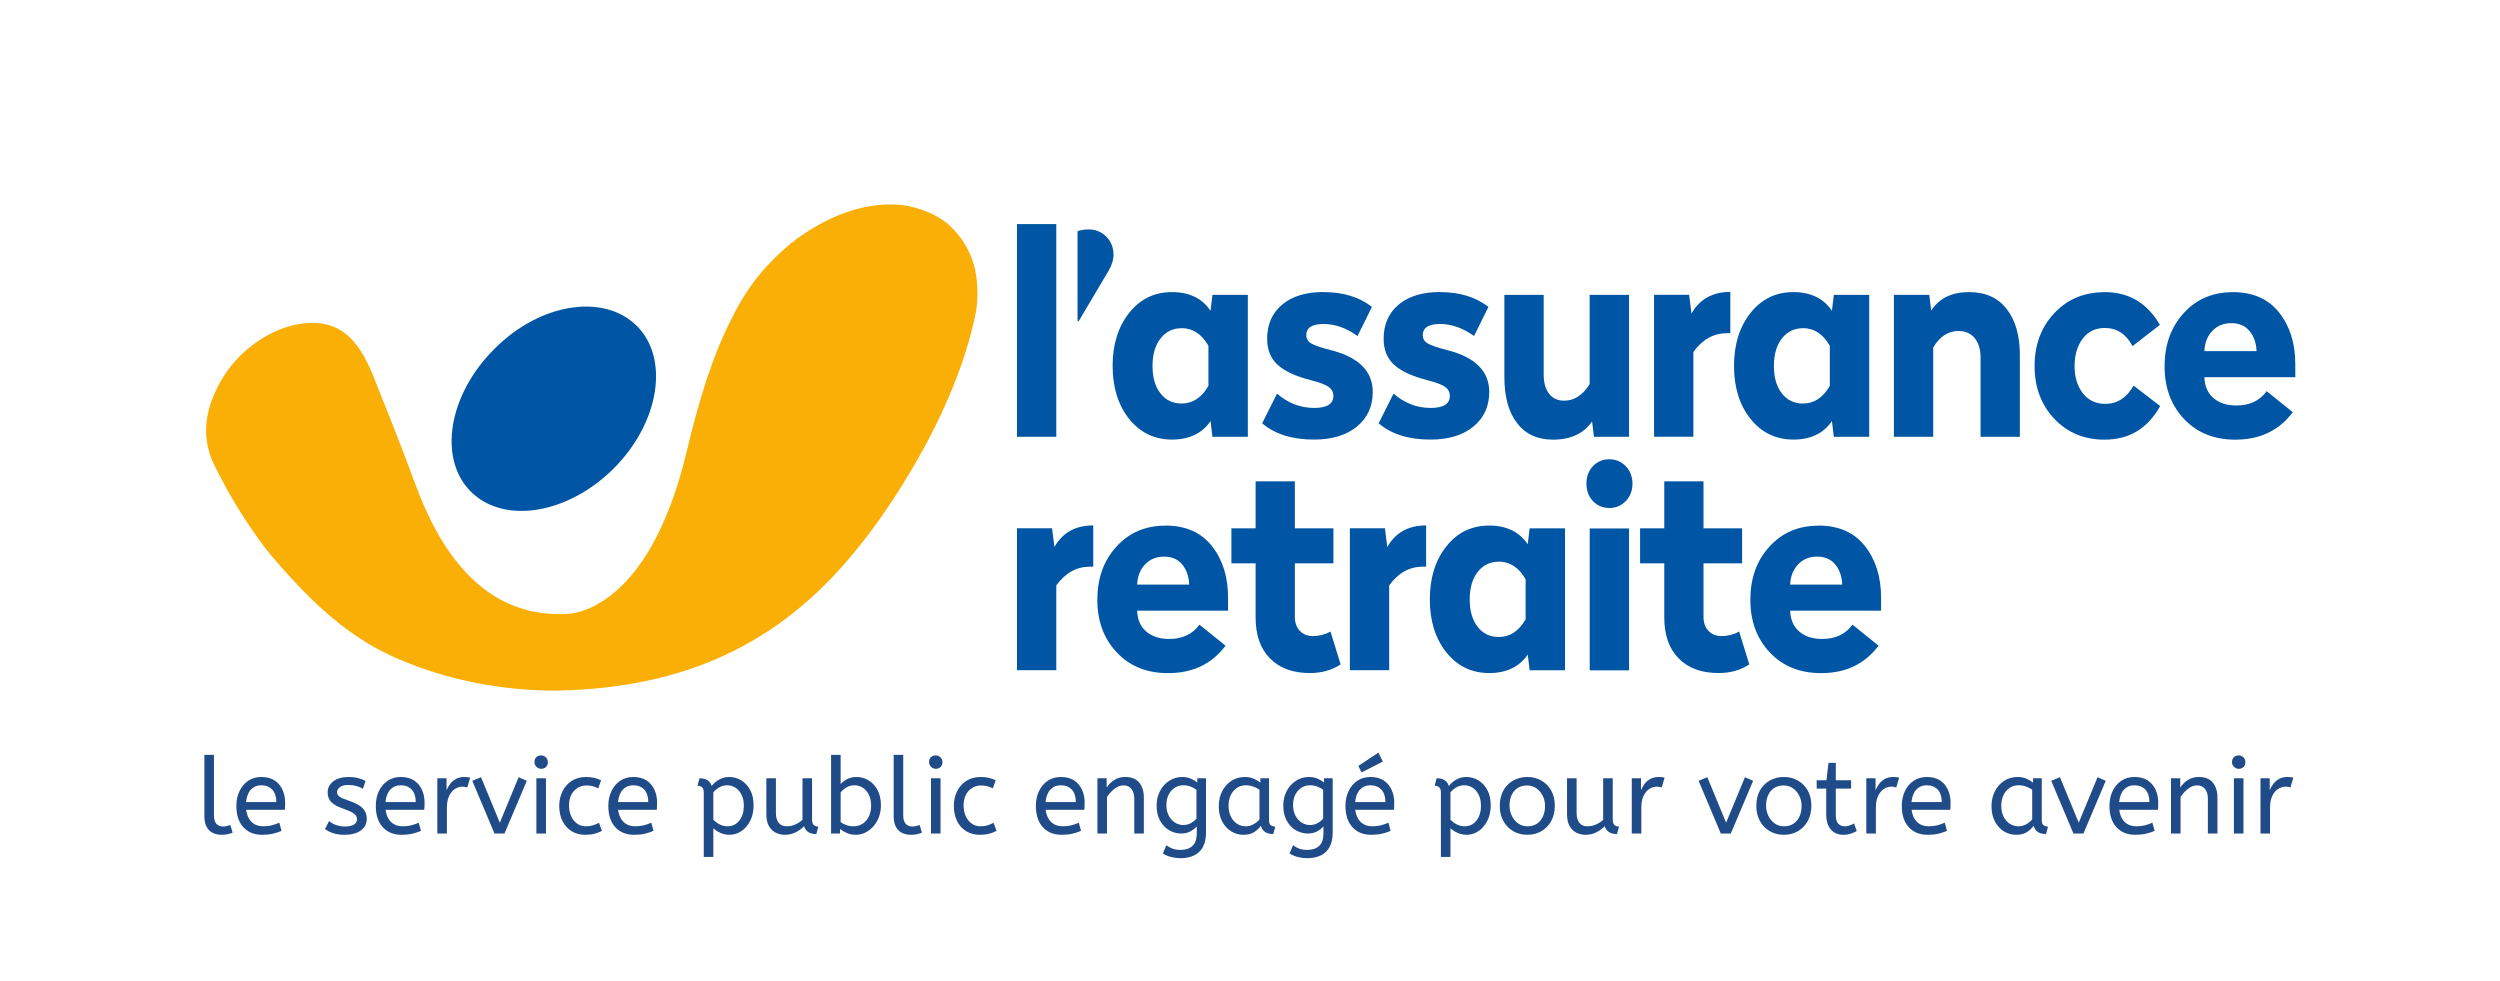 <?xml version="1.0" encoding="UTF-8"?>
<svg id="Logo_AR_CMJN" xmlns="http://www.w3.org/2000/svg" viewBox="0 0 305.81 120">
    <defs>
        <style>
            .cls-1 {
            fill: #f9af05;
            }

            .cls-1, .cls-2 {
            stroke-width: 0px;
            }

            .cls-2 {
            fill: #0056a4;
            }
        </style>
    </defs>
    <g>
        <g>
            <path class="cls-2" d="m129.21,27.41v26.02h-4.81v-26.02h4.81Z"/>
            <path class="cls-2" d="m133.12,28.06c.89,0,1.63.3,2.21.89s.88,1.33.88,2.23c0,.59-.2,1.23-.59,1.92l-3.68,6.2h-.13v-11.02c.39-.14.82-.21,1.3-.21Z"/>
            <path class="cls-2" d="m143.36,35.73c2.13,0,3.7.77,4.72,2.29l.23-1.95h4.33v17.36h-4.33l-.23-1.92c-1.04,1.51-2.61,2.26-4.72,2.26s-3.89-.84-5.24-2.53c-1.34-1.69-2.02-3.85-2.02-6.47s.67-4.79,2.02-6.49c1.34-1.7,3.09-2.55,5.24-2.55Zm1.17,4.42c-1.06,0-1.92.42-2.57,1.25-.65.83-.98,1.96-.98,3.37s.33,2.53.98,3.36,1.51,1.23,2.57,1.23c1.37,0,2.46-.72,3.29-2.16v-4.9c-.82-1.44-1.92-2.16-3.29-2.16Z"/>
            <path class="cls-2" d="m161.93,35.73c2.38,0,4.35.61,5.89,1.81l-1.76,3.56c-1.37-.98-2.75-1.47-4.16-1.47s-2.11.46-2.11,1.37c0,.43.2.77.6,1.01.4.24,1.18.51,2.33.8,3.47.87,5.2,2.58,5.2,5.14,0,1.76-.65,3.17-1.94,4.23-1.29,1.06-3.04,1.59-5.25,1.59-2.67,0-4.78-.66-6.34-1.99l1.82-3.63c1.34,1.16,2.86,1.75,4.55,1.75,1.56,0,2.34-.49,2.34-1.47,0-.46-.19-.82-.57-1.1-.38-.27-1.1-.55-2.16-.82-1.89-.48-3.25-1.11-4.1-1.9-.85-.79-1.27-1.84-1.27-3.17,0-1.76.61-3.15,1.84-4.18s2.92-1.54,5.09-1.54Z"/>
            <path class="cls-2" d="m176.18,35.73c2.38,0,4.35.61,5.89,1.81l-1.76,3.56c-1.37-.98-2.75-1.47-4.16-1.47s-2.11.46-2.11,1.37c0,.43.2.77.6,1.01.4.24,1.18.51,2.33.8,3.47.87,5.2,2.58,5.2,5.14,0,1.76-.65,3.17-1.94,4.23-1.29,1.06-3.04,1.59-5.25,1.59-2.67,0-4.78-.66-6.34-1.99l1.82-3.63c1.34,1.16,2.86,1.75,4.55,1.75,1.56,0,2.34-.49,2.34-1.47,0-.46-.19-.82-.57-1.1-.38-.27-1.1-.55-2.16-.82-1.89-.48-3.25-1.11-4.1-1.9-.85-.79-1.27-1.84-1.27-3.17,0-1.76.61-3.15,1.84-4.18,1.23-1.03,2.92-1.54,5.09-1.54Z"/>
            <path class="cls-2" d="m199.27,36.07v17.36h-4.29l-.23-1.88c-1.02,1.48-2.61,2.23-4.78,2.23-1.91,0-3.38-.68-4.41-2.04-1.03-1.36-1.54-3.22-1.54-5.6v-10.07h4.81v9.79c0,.96.22,1.72.65,2.29.43.57,1.05.86,1.85.86,1.24,0,2.28-.67,3.12-2.02v-10.92h4.81Z"/>
            <path class="cls-2" d="m211.66,35.73v5.03h-.42c-1.63,0-2.99.76-4.1,2.29v10.37h-4.81v-17.36h4.29l.29,2.29c1-1.76,2.58-2.64,4.75-2.64Z"/>
            <path class="cls-2" d="m219.37,35.73c2.12,0,3.7.77,4.72,2.29l.23-1.95h4.33v17.36h-4.33l-.23-1.92c-1.04,1.51-2.61,2.26-4.72,2.26s-3.89-.84-5.24-2.53c-1.34-1.69-2.02-3.85-2.02-6.47s.67-4.79,2.02-6.49,3.09-2.55,5.24-2.55Zm1.17,4.42c-1.06,0-1.92.42-2.57,1.25-.65.83-.98,1.96-.98,3.37s.33,2.53.98,3.36,1.51,1.23,2.57,1.23c1.37,0,2.46-.72,3.29-2.16v-4.9c-.82-1.44-1.92-2.16-3.29-2.16Z"/>
            <path class="cls-2" d="m240.87,35.73c2,0,3.53.69,4.6,2.07,1.07,1.38,1.61,3.26,1.61,5.63v10h-4.81v-9.72c0-.98-.24-1.76-.72-2.35-.48-.58-1.14-.87-1.98-.87-1.26,0-2.29.67-3.09,2.02v10.92h-4.81v-17.36h4.33l.23,1.92c.98-1.51,2.53-2.26,4.65-2.26Z"/>
            <path class="cls-2" d="m257.45,35.73c2.95,0,5.2,1.33,6.76,4.01l-3.35,2.6c-.78-1.48-1.91-2.22-3.38-2.22-1.17,0-2.08.44-2.73,1.32-.65.88-.98,1.99-.98,3.34s.34,2.45,1.01,3.32c.67.87,1.59,1.3,2.76,1.3,1.45,0,2.6-.74,3.45-2.23l3.25,2.5c-1.52,2.74-3.78,4.11-6.8,4.11-2.49,0-4.54-.85-6.15-2.55-1.6-1.7-2.41-3.85-2.41-6.45s.8-4.76,2.41-6.47c1.6-1.71,3.65-2.57,6.15-2.57Z"/>
            <path class="cls-2" d="m273.1,35.73c2.47,0,4.37.83,5.69,2.5,1.32,1.67,1.98,3.77,1.98,6.3v1.61h-11.12c.04,1.1.41,1.95,1.11,2.55.69.6,1.63.91,2.8.91,1.63,0,2.86-.58,3.71-1.75l3.19,2.57c-1.67,2.24-4.01,3.36-7.03,3.36-2.58,0-4.67-.84-6.26-2.52s-2.39-3.83-2.39-6.45.78-4.79,2.33-6.5c1.55-1.71,3.55-2.57,6-2.57Zm2.07,4.76c-.53-.64-1.27-.96-2.23-.96s-1.73.32-2.33.96c-.6.64-.92,1.46-.96,2.46h6.38c-.04-1-.33-1.83-.86-2.46Z"/>
        </g>
        <g>
            <path class="cls-2" d="m133.73,64.29v5.03h-.42c-1.63,0-2.99.76-4.1,2.29v10.37h-4.81v-17.36h4.29l.29,2.29c1-1.76,2.58-2.64,4.75-2.64Z"/>
            <path class="cls-2" d="m142.55,64.29c2.47,0,4.37.83,5.69,2.5,1.32,1.67,1.98,3.77,1.98,6.3v1.61h-11.12c.04,1.1.41,1.95,1.11,2.55s1.63.91,2.8.91c1.63,0,2.86-.58,3.71-1.75l3.19,2.57c-1.67,2.24-4.01,3.36-7.03,3.36-2.58,0-4.67-.84-6.26-2.52-1.59-1.68-2.39-3.83-2.39-6.45s.77-4.79,2.33-6.5c1.55-1.71,3.55-2.57,6-2.57Zm2.07,4.76c-.53-.64-1.27-.96-2.23-.96s-1.73.32-2.33.96c-.6.64-.92,1.46-.96,2.46h6.37c-.04-1-.33-1.83-.86-2.46Z"/>
            <path class="cls-2" d="m158.39,58.88v5.75h4.72v4.28h-4.72v6.54c0,.73.21,1.31.62,1.73.41.42.94.63,1.59.63.74,0,1.45-.18,2.15-.55l1.24,4.01c-1.06.71-2.32,1.06-3.77,1.06-2.06,0-3.68-.59-4.86-1.78-1.18-1.19-1.77-2.86-1.77-5.03v-6.61h-2.96v-4.28h2.96v-5.75h4.81Z"/>
            <path class="cls-2" d="m174.45,64.29v5.03h-.42c-1.63,0-2.99.76-4.1,2.29v10.37h-4.81v-17.36h4.29l.29,2.29c1-1.76,2.58-2.64,4.75-2.64Z"/>
            <path class="cls-2" d="m182.16,64.29c2.13,0,3.7.77,4.72,2.29l.23-1.95h4.33v17.36h-4.33l-.23-1.92c-1.04,1.51-2.61,2.26-4.72,2.26s-3.89-.84-5.24-2.53c-1.34-1.69-2.02-3.85-2.02-6.47s.67-4.79,2.02-6.49c1.34-1.7,3.09-2.55,5.24-2.55Zm1.17,4.42c-1.06,0-1.92.42-2.57,1.25-.65.83-.98,1.96-.98,3.37s.33,2.53.98,3.36c.65.82,1.51,1.23,2.57,1.23,1.37,0,2.46-.72,3.29-2.16v-4.9c-.82-1.44-1.92-2.16-3.29-2.16Z"/>
            <path class="cls-2" d="m194.86,57.02c.53-.56,1.2-.84,2-.84s1.47.29,2.02.86c.54.57.81,1.28.81,2.12s-.27,1.55-.81,2.12c-.54.57-1.21.86-2.02.86s-1.47-.28-2-.84c-.53-.56-.8-1.27-.8-2.14s.26-1.58.8-2.14Zm4.41,7.62v17.36h-4.81v-17.36h4.81Z"/>
            <path class="cls-2" d="m208.38,58.88v5.75h4.72v4.28h-4.72v6.54c0,.73.21,1.31.62,1.73.41.42.94.63,1.59.63.74,0,1.45-.18,2.15-.55l1.24,4.01c-1.06.71-2.32,1.06-3.77,1.06-2.06,0-3.68-.59-4.86-1.78-1.18-1.19-1.77-2.86-1.77-5.03v-6.61h-2.96v-4.28h2.96v-5.75h4.81Z"/>
            <path class="cls-2" d="m222.43,64.29c2.47,0,4.37.83,5.69,2.5,1.32,1.67,1.98,3.77,1.98,6.3v1.61h-11.12c.04,1.1.41,1.95,1.11,2.55.69.6,1.63.91,2.8.91,1.63,0,2.86-.58,3.71-1.75l3.19,2.57c-1.67,2.24-4.01,3.36-7.03,3.36-2.58,0-4.67-.84-6.26-2.52-1.59-1.68-2.39-3.83-2.39-6.45s.77-4.79,2.33-6.5c1.55-1.71,3.55-2.57,6-2.57Zm2.07,4.76c-.53-.64-1.27-.96-2.23-.96s-1.73.32-2.33.96c-.6.64-.92,1.46-.96,2.46h6.37c-.04-1-.33-1.83-.86-2.46Z"/>
        </g>
    </g>
    <g>
        <path class="cls-2" d="m77.9,39.87c4.03,4.03,2.75,11.86-2.85,17.46-5.65,5.6-13.43,6.83-17.46,2.8-4.03-4.03-2.75-11.86,2.9-17.46,5.55-5.6,13.38-6.83,17.41-2.8"/>
        <path class="cls-1" d="m119.35,33.28c-.35-1.69-1.02-3.02-1.73-4.03s-1.46-1.7-1.98-2.1c-.1-.08-.21-.15-.32-.23s-.22-.15-.34-.22c-.51-.31-1.08-.6-1.71-.85s-1.32-.46-2.07-.62c-.04,0-.08-.02-.12-.03s-.08-.02-.12-.03c-1.67-.27-3.46-.2-5.28.19s-3.66,1.1-5.46,2.1c-.61.34-1.22.7-1.82,1.1s-1.19.83-1.76,1.3c-.11.09-.21.17-.31.26s-.2.18-.3.27c-.16.14-.32.28-.47.42s-.31.29-.47.43c-.09.09-.18.17-.26.26s-.17.17-.26.26c-.29.29-.57.58-.85.89s-.55.61-.81.94c-.66.8-1.25,1.63-1.79,2.47s-1.02,1.7-1.44,2.56c-1.28,2.43-2.34,5.08-3.26,7.87s-1.7,5.73-2.42,8.75c-2.39,10.01-6.03,14.97-9.09,17.43-3.05,2.46-5.51,2.42-5.51,2.42-5.3.3-9.26-1.78-12.24-4.89s-4.98-7.23-6.37-11.02c-1.01-2.74-1.93-5.13-2.78-7.28s-1.62-4.07-2.33-5.86c-.95-2.38-2.02-4.12-3.38-5.2s-3.02-1.51-5.15-1.28c-2,.22-3.97,1.05-5.68,2.23s-3.16,2.7-4.14,4.29c-1.01,1.65-1.76,3.4-2.02,5.21s-.04,3.69.91,5.61c.21.43.42.85.64,1.27s.44.84.66,1.24c.83,1.52,1.71,2.98,2.63,4.38s1.89,2.74,2.89,4c1.67,1.97,3.48,3.99,5.44,5.85s4.06,3.57,6.29,4.92c0,0,2.21,1.48,6.23,2.96s9.83,2.96,17.02,2.96h0c8.69-.15,15.81-1.89,21.81-4.9s10.86-7.28,15.04-12.47h0s.48-.57,1.27-1.61,1.89-2.55,3.12-4.43c.1-.15.2-.31.3-.46s.2-.31.3-.46c0,0,0-.01.01-.02s0-.01.01-.02c.12-.18.24-.37.35-.55s.23-.37.34-.55c.73-1.18,1.49-2.46,2.24-3.82s1.5-2.81,2.21-4.32c.76-1.62,1.49-3.31,2.14-5.04s1.22-3.53,1.69-5.34c.09-.37.18-.73.27-1.1s.17-.74.24-1.11c.04-.26.08-.51.11-.76s.05-.49.07-.73c.03-.45.04-.99.01-1.59s-.09-1.24-.22-1.92Z"/>
    </g>

    <!-- Texte en bas, plus petit -->
    <g fill="#1f4b89" transform="translate(25, 90) scale(0.26)">
        <path d="M8.15 46.60Q5.85 46.60 4 45.73Q2.15 44.85 1.08 42.90Q0 40.95 0 37.85L0 9L4.50 9L4.50 37.40Q4.50 40.10 5.63 41.40Q6.75 42.70 8.75 42.70Q9.70 42.70 10.63 42.48Q11.55 42.25 12.20 41.95L13.30 45.60Q12.40 46 11.08 46.30Q9.75 46.60 8.15 46.60ZM27.20 46.60Q21.60 46.60 18.33 43.02Q15.05 39.45 15.05 33Q15.05 29.10 16.53 26.02Q18 22.95 20.65 21.17Q23.30 19.40 26.80 19.40Q30.55 19.40 33.03 21.02Q35.50 22.65 36.75 25.40Q38 28.15 38 31.45Q38 33.20 37.85 34.85L19.65 34.85Q20.10 38.50 22.20 40.55Q24.30 42.60 27.75 42.60Q30 42.60 31.80 42.13Q33.60 41.65 35.25 40.90L36.30 44.75Q34.50 45.55 32.25 46.08Q30 46.60 27.20 46.60M19.60 31.20L33.85 31.20Q33.85 27.40 31.95 25.35Q30.05 23.30 26.70 23.30Q23.80 23.30 21.90 25.32Q20 27.35 19.60 31.20ZM66 46.60Q63.05 46.60 60.67 45.85Q58.30 45.10 56.75 43.90L58.65 40.15Q59.95 41.25 61.92 41.98Q63.90 42.70 66.15 42.70Q68.95 42.70 70.38 41.77Q71.80 40.85 71.80 39.40Q71.80 38.35 71.28 37.55Q70.75 36.75 69.35 35.98Q67.95 35.20 65.30 34.30Q61.65 33.05 59.83 31.32Q58 29.60 58 26.55Q58 23.55 60.63 21.47Q63.25 19.40 67.90 19.40Q70.40 19.40 72.35 19.92Q74.30 20.45 75.85 21.25L74.60 24.95Q73.25 24.15 71.53 23.65Q69.80 23.15 67.70 23.15Q65.10 23.15 63.75 24.20Q62.40 25.25 62.40 26.50Q62.40 27.70 63.45 28.55Q64.50 29.40 67.55 30.40Q72.50 32.05 74.45 34.05Q76.40 36.05 76.40 39.05Q76.40 42.55 73.58 44.58Q70.75 46.60 66 46.60ZM92.80 46.60Q87.20 46.60 83.93 43.02Q80.65 39.45 80.65 33Q80.65 29.10 82.13 26.02Q83.60 22.95 86.25 21.17Q88.90 19.40 92.40 19.40Q96.15 19.40 98.63 21.02Q101.10 22.65 102.35 25.40Q103.60 28.15 103.60 31.45Q103.60 33.20 103.45 34.85L85.25 34.85Q85.70 38.50 87.80 40.55Q89.90 42.60 93.35 42.60Q95.60 42.60 97.40 42.13Q99.20 41.65 100.85 40.90L101.90 44.75Q100.10 45.55 97.85 46.08Q95.60 46.60 92.80 46.60M85.20 31.20L99.45 31.20Q99.45 27.40 97.55 25.35Q95.65 23.30 92.30 23.30Q89.40 23.30 87.50 25.32Q85.60 27.35 85.20 31.20ZM109.60 46L109.60 20L113.95 20L113.95 25.65Q114.60 24 115.70 22.57Q116.80 21.15 118.45 20.27Q120.10 19.40 122.30 19.40Q123.05 19.40 123.80 19.47Q124.55 19.55 125.05 19.70L123.70 24.35Q122.75 23.95 121.45 23.95Q119.60 23.95 117.93 25Q116.25 26.05 115.18 28.25Q114.10 30.45 114.10 33.85L114.10 46L109.60 46ZM136.50 46L126.05 21.20L130.15 19.50L139 40.90L147.85 19.50L151.70 21.20L141.20 46L136.50 46ZM156.20 46L156.20 20L160.70 20L160.70 46L156.20 46M158.45 15.55Q157.15 15.55 156.23 14.60Q155.30 13.65 155.30 12.40Q155.30 10.95 156.15 10.10Q157.00 9.25 158.45 9.25Q159.75 9.25 160.68 10.17Q161.60 11.10 161.60 12.40Q161.60 13.80 160.75 14.67Q159.90 15.55 158.45 15.55ZM179.20 46.60Q175.50 46.60 172.73 44.88Q169.95 43.15 168.45 40.08Q166.95 37 166.95 33Q166.95 29.25 168.48 26.15Q170.00 23.05 172.85 21.22Q175.70 19.40 179.55 19.40Q181.75 19.40 183.43 19.80Q185.10 20.20 186.65 20.95L185.30 24.75Q183.90 24.05 182.63 23.72Q181.35 23.40 179.80 23.40Q176.30 23.40 173.93 25.92Q171.55 28.45 171.55 32.90Q171.55 35.60 172.55 37.80Q173.55 40 175.33 41.30Q177.10 42.60 179.50 42.60Q181.40 42.60 182.75 42.17Q184.10 41.75 185.65 40.95L187.05 44.75Q185.50 45.60 183.58 46.10Q181.65 46.60 179.20 46.60ZM202.20 46.60Q196.60 46.60 193.33 43.02Q190.05 39.45 190.05 33Q190.05 29.10 191.53 26.02Q193 22.95 195.65 21.17Q198.30 19.40 201.80 19.40Q205.55 19.40 208.03 21.02Q210.50 22.65 211.75 25.40Q213 28.15 213 31.45Q213 33.20 212.85 34.85L194.65 34.85Q195.10 38.50 197.20 40.55Q199.30 42.60 202.75 42.60Q205 42.60 206.80 42.13Q208.60 41.65 210.25 40.90L211.30 44.75Q209.50 45.55 207.25 46.08Q205 46.60 202.20 46.60M194.60 31.20L208.85 31.20Q208.85 27.40 206.95 25.35Q205.05 23.30 201.70 23.30Q198.80 23.30 196.90 25.32Q195 27.35 194.60 31.20ZM234.95 57L234.95 26.65Q234.95 24.95 234.13 24.22Q233.30 23.50 232 23.50L232.95 20Q237.55 20 238.70 23.65Q239.20 22.90 240.32 21.90Q241.45 20.90 243.13 20.15Q244.80 19.40 246.95 19.40Q249.95 19.40 252.57 20.97Q255.20 22.55 256.80 25.52Q258.40 28.50 258.40 32.75Q258.40 36.90 256.80 40.02Q255.20 43.15 252.63 44.88Q250.05 46.60 247.05 46.60Q244.75 46.60 242.75 45.67Q240.75 44.75 239.45 43.55L239.45 57L234.95 57M246.15 42.60Q249.55 42.60 251.68 39.92Q253.80 37.25 253.80 32.90Q253.80 29.90 252.72 27.75Q251.65 25.60 249.88 24.45Q248.10 23.30 245.95 23.30Q243.80 23.30 242.07 24.38Q240.35 25.45 239.45 26.70L239.45 39.50Q240.75 40.85 242.45 41.73Q244.15 42.60 246.15 42.60ZM273.15 46.60Q270.90 46.60 268.90 45.65Q266.90 44.70 265.65 42.58Q264.40 40.45 264.40 36.90L264.40 20L268.90 20L268.90 36.30Q268.90 39.35 270.20 40.98Q271.50 42.60 274 42.60Q276.05 42.60 277.97 41.77Q279.90 40.95 281.40 39.55L281.40 20L285.90 20L285.90 39.25Q285.90 41.40 286.82 42.08Q287.75 42.75 288.85 42.75L287.90 46.25Q283.25 46.25 282.15 42.55Q280.40 44.35 278.10 45.48Q275.80 46.60 273.15 46.60ZM306.55 46.60Q304.30 46.60 302.32 45.77Q300.35 44.95 299.05 43.85L299.05 46L294.85 46L294.85 9L299.35 9L299.35 22.70Q300.35 21.55 302.27 20.47Q304.20 19.40 306.85 19.40Q309.85 19.40 312.47 20.97Q315.10 22.55 316.70 25.52Q318.30 28.50 318.30 32.75Q318.30 35.85 317.30 38.40Q316.30 40.95 314.62 42.77Q312.95 44.60 310.85 45.60Q308.75 46.60 306.55 46.60M305.35 42.60Q307.80 42.60 309.67 41.40Q311.55 40.20 312.62 38Q313.70 35.80 313.70 32.90Q313.70 29.90 312.62 27.75Q311.55 25.60 309.77 24.45Q308.00 23.30 305.85 23.30Q303.70 23.30 301.97 24.38Q300.25 25.45 299.35 26.70L299.35 40.60Q300.50 41.50 302.05 42.05Q303.60 42.60 305.35 42.60ZM332.45 46.60Q330.15 46.60 328.30 45.73Q326.45 44.85 325.37 42.90Q324.30 40.95 324.30 37.85L324.30 9L328.80 9L328.80 37.40Q328.80 40.10 329.92 41.40Q331.05 42.70 333.05 42.70Q334.00 42.70 334.92 42.48Q335.85 42.25 336.50 41.95L337.60 45.60Q336.70 46 335.37 46.30Q334.05 46.60 332.45 46.60ZM341.85 46L341.85 20L346.35 20L346.35 46L341.85 46M344.10 15.55Q342.80 15.55 341.87 14.60Q340.95 13.65 340.95 12.40Q340.95 10.95 341.80 10.10Q342.65 9.25 344.10 9.25Q345.40 9.25 346.32 10.17Q347.25 11.10 347.25 12.40Q347.25 13.80 346.40 14.67Q345.55 15.55 344.10 15.55ZM364.85 46.60Q361.15 46.60 358.37 44.88Q355.60 43.15 354.10 40.08Q352.60 37 352.60 33Q352.60 29.25 354.12 26.15Q355.65 23.05 358.50 21.22Q361.35 19.40 365.20 19.40Q367.40 19.40 369.07 19.80Q370.75 20.20 372.30 20.95L370.95 24.75Q369.55 24.05 368.27 23.72Q367.00 23.40 365.45 23.40Q361.95 23.40 359.57 25.92Q357.20 28.45 357.20 32.90Q357.20 35.60 358.20 37.80Q359.20 40 360.97 41.30Q362.75 42.60 365.15 42.60Q367.05 42.60 368.40 42.17Q369.75 41.75 371.30 40.95L372.70 44.75Q371.15 45.60 369.22 46.10Q367.30 46.60 364.85 46.60ZM403.35 46.60Q397.75 46.60 394.47 43.02Q391.20 39.45 391.20 33Q391.20 29.10 392.68 26.02Q394.15 22.95 396.80 21.17Q399.45 19.40 402.95 19.40Q406.70 19.40 409.18 21.02Q411.65 22.65 412.90 25.40Q414.15 28.15 414.15 31.45Q414.15 33.20 414 34.85L395.80 34.85Q396.25 38.50 398.35 40.55Q400.45 42.60 403.90 42.60Q406.15 42.60 407.95 42.13Q409.75 41.65 411.40 40.90L412.45 44.75Q410.65 45.55 408.40 46.08Q406.15 46.60 403.35 46.60M395.75 31.20L410 31.20Q410 27.40 408.10 25.35Q406.20 23.30 402.85 23.30Q399.95 23.30 398.05 25.32Q396.15 27.35 395.75 31.20ZM420.15 46L420.15 20L424.50 20L424.50 24.35Q425.90 22.25 428.07 20.82Q430.25 19.40 433.25 19.40Q437.65 19.40 439.82 22.05Q442 24.70 442 29.05L442 46L437.50 46L437.50 29.55Q437.50 26.75 436.17 25.05Q434.85 23.35 432.50 23.35Q430.20 23.35 428.15 24.97Q426.10 26.60 424.65 28.80L424.65 46L420.15 46ZM459.30 57.60Q457 57.60 454.82 57.05Q452.65 56.50 450.95 55.40L452.60 51.50Q453.80 52.45 455.40 53.08Q457 53.70 459.30 53.70Q462.85 53.70 464.88 51.83Q466.90 49.95 466.90 45.85L466.90 42.65Q465.90 43.85 464.02 44.92Q462.15 46 459.55 46Q456.60 46 453.95 44.48Q451.30 42.95 449.65 40Q448 37.05 448 32.90Q448 29 449.63 25.95Q451.25 22.90 454 21.15Q456.75 19.40 460.05 19.40Q462.25 19.40 464.05 20.15Q465.85 20.90 467.15 22L467.15 20L471.25 20L471.25 45.40Q471.25 49.70 469.75 52.40Q468.25 55.10 465.57 56.35Q462.90 57.60 459.30 57.60M460.55 42Q462.55 42 464.15 41.10Q465.75 40.20 466.75 39L466.75 25.40Q465.65 24.60 464.10 23.95Q462.55 23.30 460.50 23.30Q458.45 23.30 456.65 24.40Q454.85 25.50 453.73 27.57Q452.60 29.65 452.60 32.65Q452.60 35.50 453.73 37.60Q454.85 39.70 456.65 40.85Q458.45 42 460.55 42ZM488.95 46.60Q485.70 46.60 483.05 44.95Q480.40 43.30 478.82 40.27Q477.25 37.25 477.25 33.15Q477.25 29.25 478.82 26.15Q480.40 23.05 483.18 21.22Q485.95 19.40 489.55 19.40Q491.80 19.40 493.63 20.17Q495.45 20.95 496.80 22.10L496.80 20L500.90 20L500.90 39.70Q500.90 41.60 501.82 42.17Q502.75 42.75 503.85 42.75L502.90 46.25Q498.10 46.25 497.10 42.35Q495.95 43.95 493.98 45.27Q492 46.60 488.95 46.60M489.95 42.60Q491.85 42.60 493.55 41.67Q495.25 40.75 496.40 39.35L496.40 25.40Q495.05 24.45 493.43 23.88Q491.80 23.30 490 23.30Q487.60 23.30 485.77 24.52Q483.95 25.75 482.90 27.93Q481.85 30.10 481.85 33Q481.85 35.80 482.90 37.98Q483.95 40.15 485.80 41.38Q487.65 42.60 489.95 42.60ZM518.90 57.60Q516.60 57.60 514.43 57.05Q512.25 56.50 510.55 55.40L512.20 51.50Q513.40 52.45 515 53.08Q516.60 53.70 518.90 53.70Q522.45 53.70 524.48 51.83Q526.50 49.95 526.50 45.85L526.50 42.65Q525.50 43.85 523.63 44.92Q521.75 46 519.15 46Q516.20 46 513.55 44.48Q510.90 42.95 509.25 40Q507.60 37.05 507.60 32.90Q507.60 29 509.23 25.95Q510.85 22.90 513.60 21.15Q516.35 19.40 519.65 19.40Q521.85 19.40 523.65 20.15Q525.45 20.90 526.75 22L526.75 20L530.85 20L530.85 45.40Q530.85 49.70 529.35 52.40Q527.85 55.10 525.18 56.35Q522.50 57.60 518.90 57.60M520.15 42Q522.15 42 523.75 41.10Q525.35 40.20 526.35 39L526.35 25.40Q525.25 24.60 523.70 23.95Q522.15 23.30 520.10 23.30Q518.05 23.30 516.25 24.40Q514.45 25.50 513.33 27.57Q512.20 29.65 512.20 32.65Q512.20 35.50 513.33 37.60Q514.45 39.70 516.25 40.85Q518.05 42 520.15 42ZM549 46.60Q543.40 46.60 540.13 43.02Q536.85 39.45 536.85 33Q536.85 29.10 538.33 26.02Q539.80 22.95 542.45 21.17Q545.10 19.40 548.60 19.40Q552.35 19.40 554.83 21.02Q557.30 22.65 558.55 25.40Q559.80 28.15 559.80 31.45Q559.80 33.20 559.65 34.85L541.45 34.85Q541.90 38.50 544 40.55Q546.10 42.60 549.55 42.60Q551.80 42.60 553.60 42.13Q555.40 41.65 557.05 40.90L558.10 44.75Q556.30 45.55 554.05 46.08Q551.80 46.60 549 46.60M541.40 31.20L555.65 31.20Q555.65 27.40 553.75 25.35Q551.85 23.30 548.50 23.30Q545.60 23.30 543.70 25.32Q541.80 27.35 541.40 31.20M544.45 17.25L542.90 14.20L552.35 7.95L554.45 12.15L544.45 17.25ZM581.75 57L581.75 26.65Q581.75 24.95 580.93 24.22Q580.10 23.50 578.80 23.50L579.75 20Q584.35 20 585.50 23.65Q586.00 22.90 587.13 21.90Q588.25 20.90 589.93 20.15Q591.60 19.40 593.75 19.40Q596.75 19.40 599.38 20.97Q602.00 22.55 603.60 25.52Q605.20 28.50 605.20 32.75Q605.20 36.90 603.60 40.02Q602.00 43.15 599.43 44.88Q596.85 46.60 593.85 46.60Q591.55 46.60 589.55 45.67Q587.55 44.75 586.25 43.55L586.25 57L581.75 57M592.95 42.60Q596.35 42.60 598.48 39.92Q600.60 37.25 600.60 32.90Q600.60 29.90 599.53 27.75Q598.45 25.60 596.68 24.45Q594.90 23.30 592.75 23.30Q590.60 23.30 588.88 24.38Q587.15 25.45 586.25 26.70L586.25 39.50Q587.55 40.85 589.25 41.73Q590.95 42.60 592.95 42.60ZM622.40 46.60Q618.70 46.60 615.75 44.88Q612.80 43.15 611.13 40.08Q609.45 37 609.45 33Q609.45 28.80 611.15 25.75Q612.85 22.70 615.80 21.05Q618.75 19.40 622.40 19.40Q626.05 19.40 628.98 21.05Q631.90 22.70 633.63 25.72Q635.35 28.75 635.35 32.90Q635.35 37.05 633.65 40.13Q631.95 43.20 629.03 44.90Q626.10 46.60 622.40 46.60M622.40 42.60Q626.35 42.60 628.55 39.92Q630.75 37.25 630.75 33Q630.75 30.40 629.65 28.22Q628.55 26.05 626.68 24.72Q624.80 23.40 622.40 23.40Q618.45 23.40 616.25 26Q614.05 28.60 614.05 32.90Q614.05 35.50 615.15 37.73Q616.25 39.95 618.13 41.27Q620 42.60 622.40 42.60ZM649.85 46.60Q647.60 46.60 645.60 45.65Q643.60 44.70 642.35 42.58Q641.10 40.45 641.10 36.90L641.10 20L645.60 20L645.60 36.30Q645.60 39.35 646.90 40.98Q648.20 42.60 650.70 42.60Q652.75 42.60 654.68 41.77Q656.60 40.95 658.10 39.55L658.10 20L662.60 20L662.60 39.25Q662.60 41.40 663.52 42.08Q664.45 42.75 665.55 42.75L664.60 46.25Q659.95 46.25 658.85 42.55Q657.10 44.35 654.80 45.48Q652.50 46.60 649.85 46.60ZM671.55 46L671.55 20L675.90 20L675.90 25.65Q676.55 24 677.65 22.57Q678.75 21.15 680.40 20.27Q682.05 19.40 684.25 19.40Q685.00 19.40 685.75 19.47Q686.50 19.55 687.00 19.70L685.65 24.35Q684.70 23.95 683.40 23.95Q681.55 23.95 679.88 25Q678.20 26.05 677.13 28.25Q676.05 30.45 676.05 33.85L676.05 46L671.55 46ZM713.45 46L703.00 21.20L707.10 19.50L715.95 40.90L724.80 19.50L728.65 21.20L718.15 46L713.45 46ZM743.10 46.60Q739.40 46.60 736.45 44.88Q733.50 43.15 731.83 40.08Q730.15 37 730.15 33Q730.15 28.80 731.85 25.75Q733.55 22.70 736.50 21.05Q739.45 19.40 743.10 19.40Q746.75 19.40 749.68 21.05Q752.60 22.70 754.33 25.72Q756.05 28.75 756.05 32.90Q756.05 37.05 754.35 40.13Q752.65 43.20 749.73 44.90Q746.80 46.60 743.10 46.60M743.10 42.60Q747.05 42.60 749.25 39.92Q751.45 37.25 751.45 33Q751.45 30.40 750.35 28.22Q749.25 26.05 747.38 24.72Q745.50 23.40 743.10 23.40Q739.15 23.40 736.95 26Q734.75 28.60 734.75 32.90Q734.75 35.50 735.85 37.73Q736.95 39.95 738.83 41.27Q740.70 42.60 743.10 42.60ZM771.15 46.60Q767.40 46.60 765.23 44.13Q763.05 41.65 763.05 37.05L763.05 24.85L758.55 24.85L758.55 20.95L763.15 20.95L764.10 12.75L767.55 12.75L767.55 20.95L774.75 20.95L774.75 24.85L767.55 24.85L767.55 37.40Q767.55 40.30 768.78 41.45Q770.00 42.60 771.70 42.60Q772.95 42.60 774.08 42.20Q775.20 41.80 776.15 41.25L777.40 44.85Q776.40 45.45 774.70 46.02Q773.00 46.60 771.15 46.60ZM781.90 46L781.90 20L786.25 20L786.25 25.65Q786.90 24 788.00 22.57Q789.10 21.15 790.75 20.27Q792.40 19.40 794.60 19.40Q795.35 19.40 796.10 19.47Q796.85 19.55 797.35 19.70L796.00 24.35Q795.05 23.95 793.75 23.95Q791.90 23.95 790.23 25Q788.55 26.05 787.48 28.25Q786.40 30.45 786.40 33.85L786.40 46L781.90 46ZM810.75 46.60Q805.15 46.60 801.88 43.02Q798.60 39.45 798.60 33Q798.60 29.10 800.08 26.02Q801.55 22.95 804.20 21.17Q806.85 19.40 810.35 19.40Q814.10 19.40 816.58 21.02Q819.05 22.65 820.30 25.40Q821.55 28.15 821.55 31.45Q821.55 33.20 821.40 34.85L803.20 34.85Q803.65 38.50 805.75 40.55Q807.85 42.60 811.30 42.60Q813.55 42.60 815.35 42.13Q817.15 41.65 818.80 40.90L819.85 44.75Q818.05 45.55 815.80 46.08Q813.55 46.60 810.75 46.60M803.15 31.20L817.40 31.20Q817.40 27.40 815.50 25.35Q813.60 23.30 810.25 23.30Q807.35 23.30 805.45 25.32Q803.55 27.35 803.15 31.20ZM852.50 46.60Q849.25 46.60 846.60 44.95Q843.95 43.30 842.38 40.27Q840.80 37.25 840.80 33.15Q840.80 29.25 842.38 26.15Q843.95 23.05 846.73 21.22Q849.50 19.40 853.10 19.40Q855.35 19.40 857.18 20.17Q859.00 20.95 860.35 22.10L860.35 20L864.45 20L864.45 39.70Q864.45 41.60 865.38 42.17Q866.30 42.75 867.40 42.75L866.45 46.25Q861.65 46.25 860.65 42.35Q859.50 43.95 857.53 45.27Q855.55 46.60 852.50 46.60M853.50 42.60Q855.40 42.60 857.10 41.67Q858.80 40.75 859.95 39.35L859.95 25.40Q858.60 24.45 856.98 23.88Q855.35 23.30 853.55 23.30Q851.15 23.30 849.33 24.52Q847.50 25.75 846.45 27.93Q845.40 30.10 845.40 33Q845.40 35.80 846.45 37.98Q847.50 40.15 849.35 41.38Q851.20 42.60 853.50 42.60ZM879.35 46L868.90 21.20L873.00 19.50L881.85 40.90L890.70 19.50L894.55 21.20L884.05 46L879.35 46ZM908.45 46.60Q902.85 46.60 899.58 43.02Q896.30 39.45 896.30 33Q896.30 29.10 897.78 26.02Q899.25 22.95 901.90 21.17Q904.55 19.40 908.05 19.40Q911.80 19.40 914.28 21.02Q916.75 22.65 918.00 25.40Q919.25 28.15 919.25 31.45Q919.25 33.20 919.10 34.85L900.90 34.85Q901.35 38.50 903.45 40.55Q905.55 42.60 909.00 42.60Q911.25 42.60 913.05 42.13Q914.85 41.65 916.50 40.90L917.55 44.75Q915.75 45.55 913.50 46.08Q911.25 46.60 908.45 46.60M900.85 31.20L915.10 31.20Q915.10 27.40 913.20 25.35Q911.30 23.30 907.95 23.30Q905.05 23.30 903.15 25.32Q901.25 27.35 900.85 31.20ZM925.25 46L925.25 20L929.60 20L929.60 24.35Q931.00 22.25 933.18 20.82Q935.35 19.40 938.35 19.40Q942.75 19.40 944.93 22.05Q947.10 24.70 947.10 29.05L947.10 46L942.60 46L942.60 29.55Q942.60 26.75 941.28 25.05Q939.95 23.35 937.60 23.35Q935.30 23.35 933.25 24.97Q931.20 26.60 929.75 28.80L929.75 46L925.25 46ZM954.85 46L954.85 20L959.35 20L959.35 46L954.85 46M957.10 15.55Q955.80 15.55 954.88 14.60Q953.95 13.65 953.95 12.40Q953.95 10.95 954.80 10.10Q955.65 9.25 957.10 9.25Q958.40 9.25 959.33 10.17Q960.25 11.10 960.25 12.40Q960.25 13.80 959.40 14.67Q958.55 15.55 957.10 15.55ZM967.35 46L967.35 20L971.70 20L971.70 25.65Q972.35 24 973.45 22.57Q974.55 21.15 976.20 20.27Q977.85 19.40 980.05 19.40Q980.80 19.40 981.55 19.47Q982.30 19.55 982.80 19.70L981.45 24.35Q980.50 23.95 979.20 23.95Q977.35 23.95 975.68 25Q974.00 26.05 972.93 28.25Q971.85 30.45 971.85 33.85L971.85 46L967.35 46Z"/>
    </g>
</svg>